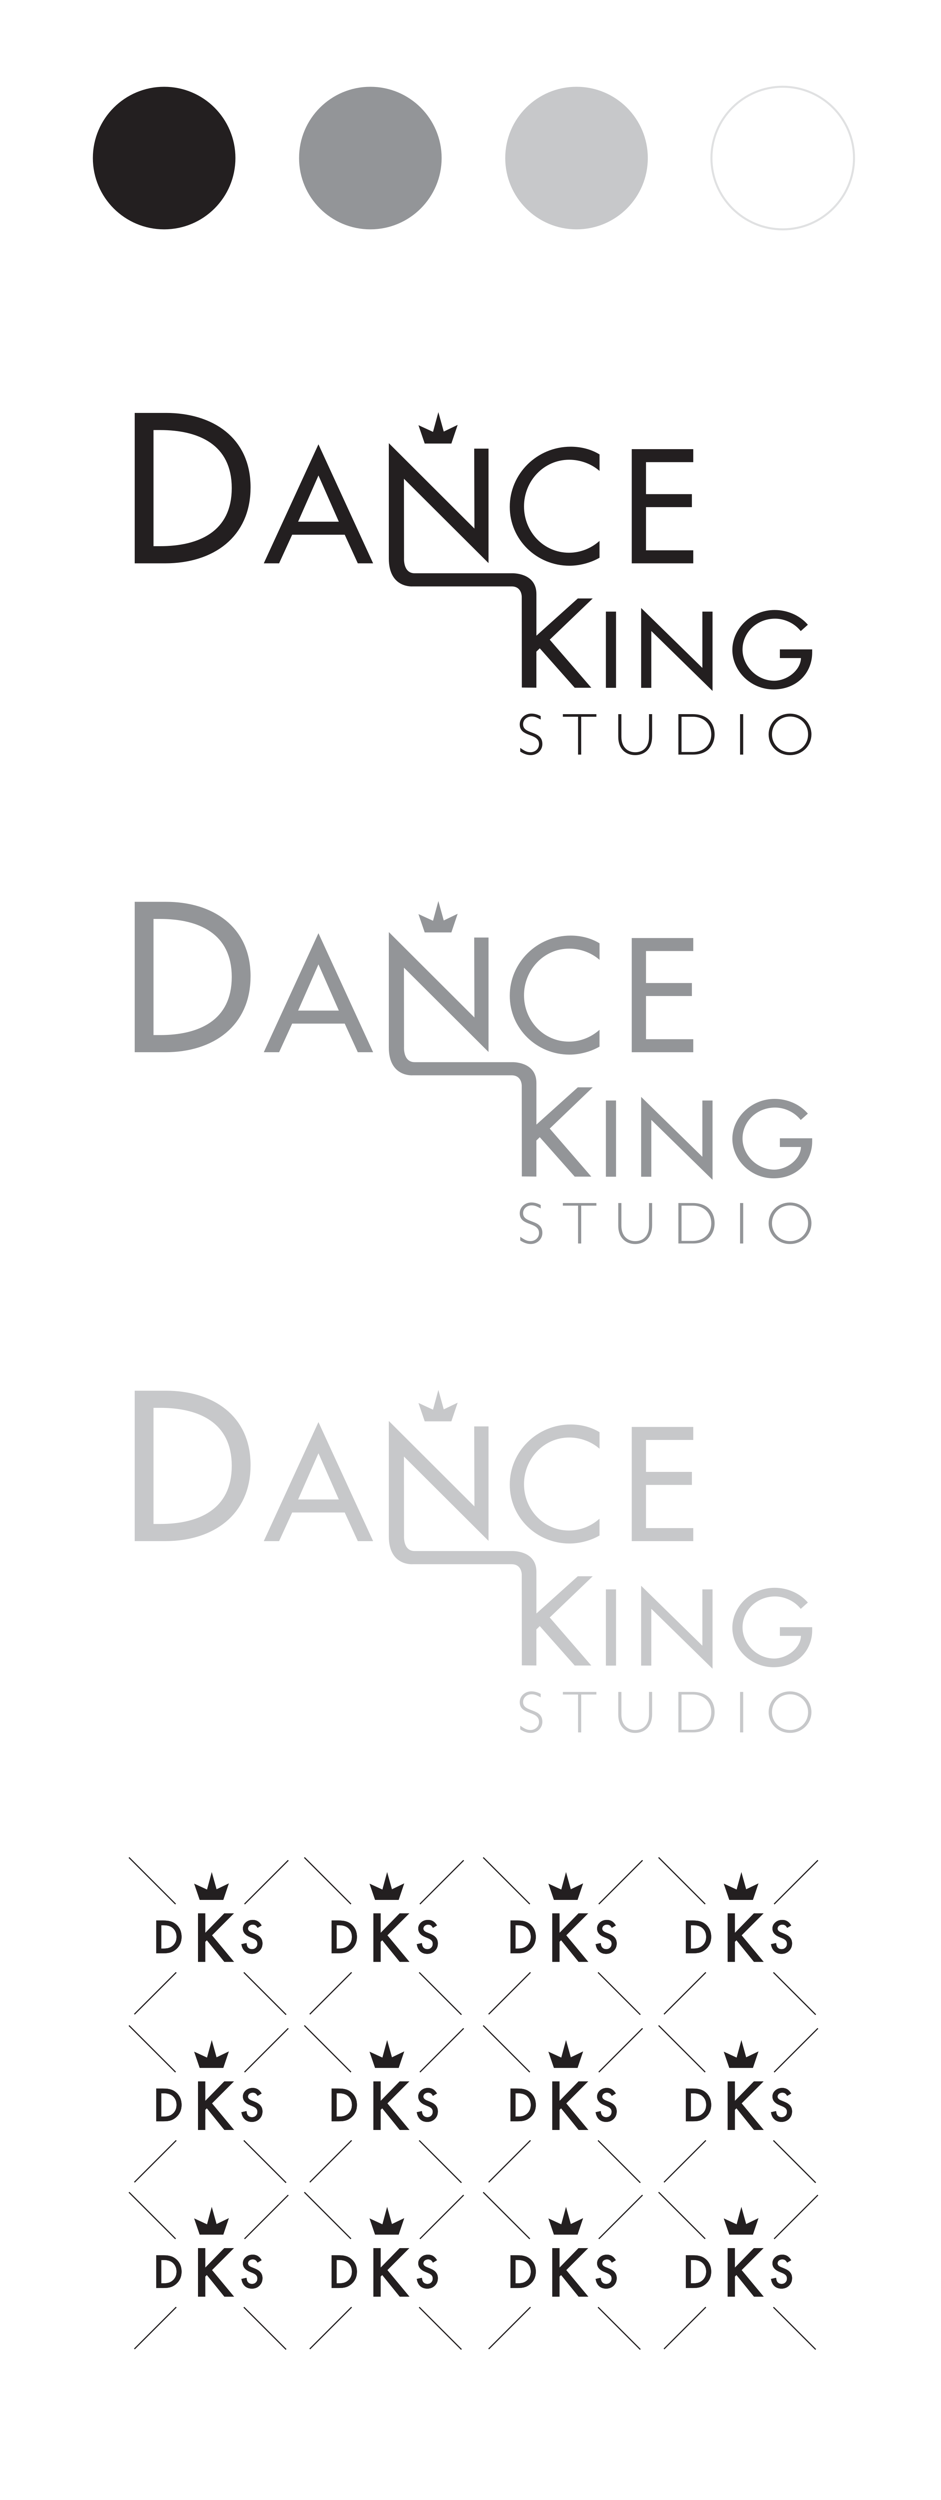 <?xml version="1.0" encoding="UTF-8"?><svg id="Layer_1" xmlns="http://www.w3.org/2000/svg" xmlns:xlink="http://www.w3.org/1999/xlink" viewBox="0 0 460 1221.88"><defs><style>.cls-1,.cls-2{fill:none;}.cls-3{clip-path:url(#clippath);}.cls-2{stroke:#231f20;stroke-miterlimit:2.29;stroke-width:.1px;}.cls-4{fill:#939598;}.cls-5{fill:#c7c8ca;}.cls-6{fill:#e0e1e2;}.cls-7{fill:#231f20;}.cls-8{clip-path:url(#clippath-1);}.cls-9{clip-path:url(#clippath-4);}.cls-10{clip-path:url(#clippath-3);}.cls-11{clip-path:url(#clippath-2);}.cls-12{clip-path:url(#clippath-7);}.cls-13{clip-path:url(#clippath-8);}.cls-14{clip-path:url(#clippath-6);}.cls-15{clip-path:url(#clippath-5);}.cls-16{clip-path:url(#clippath-9);}.cls-17{clip-path:url(#clippath-20);}.cls-18{clip-path:url(#clippath-21);}.cls-19{clip-path:url(#clippath-24);}.cls-20{clip-path:url(#clippath-23);}.cls-21{clip-path:url(#clippath-22);}.cls-22{clip-path:url(#clippath-25);}.cls-23{clip-path:url(#clippath-44);}.cls-24{clip-path:url(#clippath-45);}.cls-25{clip-path:url(#clippath-40);}.cls-26{clip-path:url(#clippath-42);}.cls-27{clip-path:url(#clippath-41);}.cls-28{clip-path:url(#clippath-47);}.cls-29{clip-path:url(#clippath-43);}.cls-30{clip-path:url(#clippath-46);}.cls-31{clip-path:url(#clippath-48);}.cls-32{clip-path:url(#clippath-49);}.cls-33{clip-path:url(#clippath-27);}.cls-34{clip-path:url(#clippath-28);}.cls-35{clip-path:url(#clippath-26);}.cls-36{clip-path:url(#clippath-29);}.cls-37{clip-path:url(#clippath-34);}.cls-38{clip-path:url(#clippath-35);}.cls-39{clip-path:url(#clippath-36);}.cls-40{clip-path:url(#clippath-37);}.cls-41{clip-path:url(#clippath-39);}.cls-42{clip-path:url(#clippath-33);}.cls-43{clip-path:url(#clippath-32);}.cls-44{clip-path:url(#clippath-30);}.cls-45{clip-path:url(#clippath-38);}.cls-46{clip-path:url(#clippath-31);}.cls-47{clip-path:url(#clippath-50);}.cls-48{clip-path:url(#clippath-14);}.cls-49{clip-path:url(#clippath-13);}.cls-50{clip-path:url(#clippath-12);}.cls-51{clip-path:url(#clippath-10);}.cls-52{clip-path:url(#clippath-15);}.cls-53{clip-path:url(#clippath-17);}.cls-54{clip-path:url(#clippath-16);}.cls-55{clip-path:url(#clippath-19);}.cls-56{clip-path:url(#clippath-11);}.cls-57{clip-path:url(#clippath-18);}</style><clipPath id="clippath"><rect class="cls-1" x="25.44" y="41.9" width="392.55" height="1107.08"/></clipPath><clipPath id="clippath-1"><rect class="cls-1" x="25.44" y="41.9" width="392.55" height="1107.08"/></clipPath><clipPath id="clippath-2"><rect class="cls-1" x="25.44" y="41.9" width="392.55" height="1107.08"/></clipPath><clipPath id="clippath-3"><rect class="cls-1" x="25.44" y="41.9" width="392.55" height="1107.08"/></clipPath><clipPath id="clippath-4"><rect class="cls-1" x="25.44" y="41.9" width="392.55" height="1107.08"/></clipPath><clipPath id="clippath-5"><rect class="cls-1" x="25.44" y="41.9" width="392.55" height="1107.08"/></clipPath><clipPath id="clippath-6"><rect class="cls-1" x="25.44" y="41.9" width="392.55" height="1107.08"/></clipPath><clipPath id="clippath-7"><rect class="cls-1" x="25.44" y="41.9" width="392.55" height="1107.08"/></clipPath><clipPath id="clippath-8"><rect class="cls-1" x="25.44" y="41.9" width="392.55" height="1107.08"/></clipPath><clipPath id="clippath-9"><rect class="cls-1" x="25.44" y="41.9" width="392.55" height="1107.08"/></clipPath><clipPath id="clippath-10"><rect class="cls-1" x="25.44" y="41.9" width="392.55" height="1107.08"/></clipPath><clipPath id="clippath-11"><rect class="cls-1" x="25.44" y="41.9" width="392.55" height="1107.08"/></clipPath><clipPath id="clippath-12"><rect class="cls-1" x="25.44" y="41.9" width="392.55" height="1107.08"/></clipPath><clipPath id="clippath-13"><rect class="cls-1" x="25.44" y="41.9" width="392.55" height="1107.08"/></clipPath><clipPath id="clippath-14"><rect class="cls-1" x="25.44" y="41.9" width="392.55" height="1107.08"/></clipPath><clipPath id="clippath-15"><rect class="cls-1" x="25.44" y="41.9" width="392.55" height="1107.08"/></clipPath><clipPath id="clippath-16"><rect class="cls-1" x="25.44" y="41.9" width="392.55" height="1107.08"/></clipPath><clipPath id="clippath-17"><rect class="cls-1" x="25.44" y="41.9" width="392.55" height="1107.08"/></clipPath><clipPath id="clippath-18"><rect class="cls-1" x="25.44" y="41.9" width="392.55" height="1107.08"/></clipPath><clipPath id="clippath-19"><rect class="cls-1" x="25.44" y="41.9" width="392.55" height="1107.08"/></clipPath><clipPath id="clippath-20"><rect class="cls-1" x="25.44" y="41.9" width="392.55" height="1107.08"/></clipPath><clipPath id="clippath-21"><rect class="cls-1" x="25.44" y="41.9" width="392.55" height="1107.08"/></clipPath><clipPath id="clippath-22"><rect class="cls-1" x="25.44" y="41.9" width="392.55" height="1107.08"/></clipPath><clipPath id="clippath-23"><rect class="cls-1" x="25.44" y="41.9" width="392.55" height="1107.08"/></clipPath><clipPath id="clippath-24"><rect class="cls-1" x="25.44" y="41.9" width="392.55" height="1107.08"/></clipPath><clipPath id="clippath-25"><rect class="cls-1" x="25.44" y="41.9" width="392.55" height="1107.08"/></clipPath><clipPath id="clippath-26"><rect class="cls-1" x="25.44" y="41.9" width="392.55" height="1107.08"/></clipPath><clipPath id="clippath-27"><rect class="cls-1" x="25.44" y="41.9" width="392.55" height="1107.08"/></clipPath><clipPath id="clippath-28"><rect class="cls-1" x="25.44" y="41.9" width="392.55" height="1107.08"/></clipPath><clipPath id="clippath-29"><rect class="cls-1" x="25.44" y="41.9" width="392.55" height="1107.08"/></clipPath><clipPath id="clippath-30"><rect class="cls-1" x="25.44" y="41.9" width="392.55" height="1107.08"/></clipPath><clipPath id="clippath-31"><rect class="cls-1" x="25.44" y="41.9" width="392.55" height="1107.08"/></clipPath><clipPath id="clippath-32"><rect class="cls-1" x="25.44" y="41.9" width="392.55" height="1107.08"/></clipPath><clipPath id="clippath-33"><rect class="cls-1" x="25.44" y="41.9" width="392.55" height="1107.08"/></clipPath><clipPath id="clippath-34"><rect class="cls-1" x="25.44" y="41.9" width="392.55" height="1107.08"/></clipPath><clipPath id="clippath-35"><rect class="cls-1" x="25.44" y="41.9" width="392.55" height="1107.08"/></clipPath><clipPath id="clippath-36"><rect class="cls-1" x="25.44" y="41.9" width="392.55" height="1107.08"/></clipPath><clipPath id="clippath-37"><rect class="cls-1" x="25.44" y="41.9" width="392.55" height="1107.08"/></clipPath><clipPath id="clippath-38"><rect class="cls-1" x="25.44" y="41.9" width="392.55" height="1107.08"/></clipPath><clipPath id="clippath-39"><rect class="cls-1" x="25.44" y="41.9" width="392.55" height="1107.08"/></clipPath><clipPath id="clippath-40"><rect class="cls-1" x="25.44" y="41.9" width="392.55" height="1107.08"/></clipPath><clipPath id="clippath-41"><rect class="cls-1" x="25.44" y="41.9" width="392.55" height="1107.08"/></clipPath><clipPath id="clippath-42"><rect class="cls-1" x="25.44" y="41.9" width="392.55" height="1107.08"/></clipPath><clipPath id="clippath-43"><rect class="cls-1" x="25.44" y="41.9" width="392.55" height="1107.08"/></clipPath><clipPath id="clippath-44"><rect class="cls-1" x="25.44" y="41.9" width="392.55" height="1107.08"/></clipPath><clipPath id="clippath-45"><rect class="cls-1" x="25.44" y="41.9" width="392.55" height="1107.08"/></clipPath><clipPath id="clippath-46"><rect class="cls-1" x="25.44" y="41.9" width="392.55" height="1107.08"/></clipPath><clipPath id="clippath-47"><rect class="cls-1" x="25.44" y="41.9" width="392.55" height="1107.08"/></clipPath><clipPath id="clippath-48"><rect class="cls-1" x="25.44" y="41.9" width="392.55" height="1107.08"/></clipPath><clipPath id="clippath-49"><rect class="cls-1" x="25.44" y="41.9" width="392.55" height="1107.08"/></clipPath><clipPath id="clippath-50"><rect class="cls-1" x="25.44" y="41.9" width="392.55" height="1107.08"/></clipPath></defs><g class="cls-3"><path class="cls-7" d="M80.24,112.11c19.25,0,34.85-15.6,34.85-34.85s-15.6-34.85-34.85-34.85-34.85,15.6-34.85,34.85,15.6,34.85,34.85,34.85"/><path class="cls-4" d="M181.04,112.11c19.25,0,34.85-15.6,34.85-34.85s-15.6-34.85-34.85-34.85-34.85,15.6-34.85,34.85,15.6,34.85,34.85,34.85"/><path class="cls-5" d="M281.83,112.11c19.25,0,34.85-15.6,34.85-34.85s-15.6-34.85-34.85-34.85-34.85,15.6-34.85,34.85,15.6,34.85,34.85,34.85"/><path class="cls-6" d="M382.63,112.6c-19.49,0-35.35-15.86-35.35-35.35s15.86-35.35,35.35-35.35,35.35,15.86,35.35,35.35-15.86,35.35-35.35,35.35Zm0-69.7c-18.94,0-34.35,15.41-34.35,34.35s15.41,34.35,34.35,34.35,34.35-15.41,34.35-34.35-15.41-34.35-34.35-34.35Z"/></g><rect class="cls-7" x="296.18" y="298.94" width="4.97" height="37.25"/><polygon class="cls-7" points="313.41 297.16 343.35 326.46 343.35 298.94 348.32 298.94 348.32 337.73 318.39 308.43 318.39 336.2 313.41 336.2 313.41 297.16"/><g class="cls-8"><path class="cls-7" d="M397.03,317.42v1.48c0,10.23-7.72,18.08-18.88,18.08s-20.15-8.99-20.15-19.32,9.2-19.51,20.68-19.51c6.19,0,12.32,2.62,16.24,7.21l-3.49,3.11c-2.86-3.66-7.67-6.08-12.53-6.08-8.94,0-15.92,6.77-15.92,15.12,0,7.8,6.88,15.22,15.5,15.22,6.19,0,12.85-4.99,13.06-11.07h-10.31v-4.25h15.81Z"/><path class="cls-7" d="M75.04,266.96h3.23c18.78,0,35.02-7.02,35.02-28.38s-16.24-28.38-35.02-28.38h-3.23v56.76Zm-9.19-65.14h15.26c22.6,0,41.38,11.9,41.38,36.37s-18.39,37.16-41.67,37.16h-14.97v-73.53Z"/></g><path class="cls-7" d="M155.68,232.41l-9.95,22.58h19.9l-9.95-22.58Zm-12.85,28.95l-6.39,13.99h-7.5l26.73-58.19,26.73,58.19h-7.5l-6.39-13.99h-25.69Z"/><g class="cls-11"><path class="cls-7" d="M293.07,230.19c-4.01-3.55-9.51-5.48-14.78-5.48-12.55,0-22.13,10.44-22.13,22.8s9.51,22.65,21.98,22.65c5.5,0,10.77-2.07,14.93-5.78v8.22c-4.31,2.52-9.8,3.92-14.7,3.92-15.97,0-29.18-12.66-29.18-28.8s13.29-29.39,29.78-29.39c4.9,0,9.88,1.18,14.11,3.78v8.07Z"/></g><polygon class="cls-7" points="308.82 219.53 338.9 219.53 338.9 225.89 315.8 225.89 315.8 241.52 338.23 241.52 338.23 247.88 315.8 247.88 315.8 268.98 338.9 268.98 338.9 275.35 308.82 275.35 308.82 219.53"/><g class="cls-10"><path class="cls-7" d="M264.33,351.72c-2.03-1.16-3.08-1.51-4.44-1.51-2.38,0-4.18,1.63-4.18,3.77,0,5.28,9.43,2.76,9.43,9.69,0,3.05-2.52,5.42-5.74,5.42-1.62,0-3.33-.58-5.08-1.74v-1.8c2.21,1.6,3.45,2.12,4.99,2.12,2.35,0,4.18-1.71,4.18-3.95,0-5.63-9.43-3.16-9.43-9.69,0-2.93,2.55-5.25,5.68-5.25,1.54,0,3.05,.41,4.58,1.25v1.68Z"/></g><polygon class="cls-7" points="291.54 350.33 284.12 350.33 284.12 368.84 282.58 368.84 282.58 350.33 275.15 350.33 275.15 349.06 291.54 349.06 291.54 350.33"/><g class="cls-9"><path class="cls-7" d="M318.79,349.06v10.79c0,6.79-4.26,9.25-8.3,9.25-4.46,0-8.26-2.96-8.26-8.9v-11.14h1.54v11.08c0,5.19,3.19,7.54,6.73,7.54s6.76-2.12,6.76-7.75v-10.88h1.54Z"/><path class="cls-7" d="M333.16,367.56h5.57c4.76,0,8.96-3.05,8.96-8.62,0-5.08-3.68-8.61-9.05-8.61h-5.48v17.23Zm5.39-18.51c8.41,0,10.79,5.54,10.79,9.89,0,4.58-2.7,9.89-10.53,9.89h-7.19v-19.78h6.93Z"/></g><rect class="cls-7" x="361.77" y="349.06" width="1.54" height="19.78"/><g class="cls-15"><path class="cls-7" d="M386.23,350.22c-4.96,0-8.85,3.8-8.85,8.73s3.89,8.73,8.85,8.73,8.79-3.8,8.79-8.73-3.83-8.73-8.79-8.73m-.06,18.88c-5.86,0-10.44-4.47-10.44-10.15s4.58-10.15,10.44-10.15,10.5,4.47,10.5,10.15-4.61,10.15-10.5,10.15"/></g><polygon class="cls-7" points="208.95 214.93 207.73 211.34 212.89 213.71 214.31 208.5 215.73 213.59 220.54 211.28 219.31 214.93 208.95 214.93"/><polygon class="cls-7" points="220.65 216.8 207.61 216.8 204.55 207.82 211.67 211.09 214.29 201.44 216.93 210.94 223.73 207.67 220.65 216.8"/><g class="cls-14"><path class="cls-7" d="M231.82,219.28h6.99v55.95l-41.34-41.22,.04,38.81s-.51,7.38,5.18,7.38h47.63s11.9-.47,11.9,10.17v20.34l20.23-18.2h7.3l-21.02,20.15,20.33,23.49h-8.13l-17.07-19.27-1.65,1.61v17.64l-7.12-.07-.04-44.2s.19-5.23-4.96-5.23h-48.31s-11.71,1.03-11.71-13.62v-56.41l41.85,41.76-.11-39.09Z"/></g><rect class="cls-4" x="296.18" y="537.9" width="4.97" height="37.25"/><polygon class="cls-4" points="313.41 536.12 343.35 565.42 343.35 537.9 348.32 537.9 348.32 576.69 318.39 547.39 318.39 575.16 313.41 575.16 313.41 536.12"/><g class="cls-12"><path class="cls-4" d="M397.03,556.38v1.48c0,10.23-7.72,18.08-18.88,18.08s-20.15-8.99-20.15-19.32,9.2-19.51,20.68-19.51c6.19,0,12.32,2.62,16.24,7.21l-3.49,3.11c-2.86-3.66-7.67-6.08-12.53-6.08-8.94,0-15.92,6.77-15.92,15.12,0,7.8,6.88,15.22,15.5,15.22,6.19,0,12.85-4.99,13.06-11.07h-10.31v-4.25h15.81Z"/><path class="cls-4" d="M75.04,505.92h3.23c18.78,0,35.02-7.02,35.02-28.38s-16.24-28.38-35.02-28.38h-3.23v56.76Zm-9.19-65.14h15.26c22.6,0,41.38,11.9,41.38,36.37s-18.39,37.16-41.67,37.16h-14.97v-73.53Z"/></g><path class="cls-4" d="M155.68,471.37l-9.95,22.58h19.9l-9.95-22.58Zm-12.85,28.95l-6.39,13.99h-7.5l26.73-58.19,26.73,58.19h-7.5l-6.39-13.99h-25.69Z"/><g class="cls-13"><path class="cls-4" d="M293.07,469.15c-4.01-3.55-9.51-5.48-14.78-5.48-12.55,0-22.13,10.44-22.13,22.8s9.51,22.65,21.98,22.65c5.5,0,10.77-2.07,14.93-5.78v8.22c-4.31,2.52-9.8,3.92-14.7,3.92-15.97,0-29.18-12.66-29.18-28.8s13.29-29.39,29.78-29.39c4.9,0,9.88,1.18,14.11,3.78v8.07Z"/></g><polygon class="cls-4" points="308.82 458.49 338.9 458.49 338.9 464.85 315.8 464.85 315.8 480.48 338.23 480.48 338.23 486.84 315.8 486.84 315.8 507.94 338.9 507.94 338.9 514.31 308.82 514.31 308.82 458.49"/><g class="cls-16"><path class="cls-4" d="M264.33,590.68c-2.03-1.16-3.08-1.51-4.44-1.51-2.38,0-4.18,1.63-4.18,3.77,0,5.28,9.43,2.76,9.43,9.69,0,3.05-2.52,5.42-5.74,5.42-1.62,0-3.33-.58-5.08-1.74v-1.8c2.21,1.6,3.45,2.12,4.99,2.12,2.35,0,4.18-1.71,4.18-3.95,0-5.63-9.43-3.16-9.43-9.69,0-2.93,2.55-5.25,5.68-5.25,1.54,0,3.05,.41,4.58,1.25v1.68Z"/></g><polygon class="cls-4" points="291.54 589.29 284.12 589.29 284.12 607.8 282.58 607.8 282.58 589.29 275.15 589.29 275.15 588.02 291.54 588.02 291.54 589.29"/><g class="cls-51"><path class="cls-4" d="M318.79,588.02v10.79c0,6.79-4.26,9.25-8.3,9.25-4.46,0-8.26-2.96-8.26-8.9v-11.14h1.54v11.08c0,5.19,3.19,7.54,6.73,7.54s6.76-2.12,6.76-7.75v-10.88h1.54Z"/><path class="cls-4" d="M333.16,606.52h5.57c4.76,0,8.96-3.05,8.96-8.62,0-5.08-3.68-8.61-9.05-8.61h-5.48v17.23Zm5.39-18.51c8.41,0,10.79,5.54,10.79,9.89,0,4.58-2.7,9.89-10.53,9.89h-7.19v-19.78h6.93Z"/></g><rect class="cls-4" x="361.77" y="588.02" width="1.54" height="19.78"/><g class="cls-56"><path class="cls-4" d="M386.23,589.18c-4.96,0-8.85,3.8-8.85,8.73s3.89,8.73,8.85,8.73,8.79-3.8,8.79-8.73-3.83-8.73-8.79-8.73m-.06,18.88c-5.86,0-10.44-4.47-10.44-10.15s4.58-10.15,10.44-10.15,10.5,4.47,10.5,10.15-4.61,10.15-10.5,10.15"/></g><polygon class="cls-4" points="208.95 453.89 207.73 450.3 212.89 452.67 214.31 447.46 215.73 452.55 220.54 450.24 219.31 453.89 208.95 453.89"/><polygon class="cls-4" points="220.65 455.76 207.61 455.76 204.55 446.78 211.67 450.05 214.29 440.4 216.93 449.9 223.73 446.63 220.65 455.76"/><g class="cls-50"><path class="cls-4" d="M231.82,458.24h6.99v55.95l-41.34-41.22,.04,38.81s-.51,7.38,5.18,7.38h47.63s11.9-.47,11.9,10.17v20.34l20.23-18.2h7.3l-21.02,20.15,20.33,23.49h-8.13l-17.07-19.27-1.65,1.61v17.64l-7.12-.07-.04-44.2s.19-5.23-4.96-5.23h-48.31s-11.71,1.03-11.71-13.62v-56.4l41.85,41.76-.11-39.08Z"/></g><rect class="cls-5" x="296.18" y="776.86" width="4.97" height="37.25"/><polygon class="cls-5" points="313.41 775.08 343.35 804.38 343.35 776.86 348.32 776.86 348.32 815.65 318.39 786.35 318.39 814.12 313.41 814.12 313.41 775.08"/><g class="cls-49"><path class="cls-5" d="M397.03,795.34v1.48c0,10.23-7.72,18.08-18.88,18.08s-20.15-8.99-20.15-19.32,9.2-19.51,20.68-19.51c6.19,0,12.32,2.62,16.24,7.21l-3.49,3.11c-2.86-3.66-7.67-6.08-12.53-6.08-8.94,0-15.92,6.77-15.92,15.12,0,7.81,6.88,15.22,15.5,15.22,6.19,0,12.85-4.99,13.06-11.07h-10.31v-4.25h15.81Z"/><path class="cls-5" d="M75.04,744.88h3.23c18.78,0,35.02-7.02,35.02-28.38s-16.24-28.38-35.02-28.38h-3.23v56.75Zm-9.19-65.14h15.26c22.6,0,41.38,11.9,41.38,36.37s-18.39,37.15-41.67,37.15h-14.97v-73.53Z"/></g><path class="cls-5" d="M155.68,710.33l-9.95,22.58h19.9l-9.95-22.58Zm-12.85,28.95l-6.39,13.99h-7.5l26.73-58.19,26.73,58.19h-7.5l-6.39-13.99h-25.69Z"/><g class="cls-48"><path class="cls-5" d="M293.07,708.11c-4.01-3.55-9.51-5.48-14.78-5.48-12.55,0-22.13,10.44-22.13,22.8s9.51,22.65,21.98,22.65c5.5,0,10.77-2.07,14.93-5.78v8.22c-4.31,2.52-9.8,3.92-14.7,3.92-15.97,0-29.18-12.66-29.18-28.8s13.29-29.39,29.78-29.39c4.9,0,9.88,1.18,14.11,3.78v8.07Z"/></g><polygon class="cls-5" points="308.82 697.45 338.9 697.45 338.9 703.81 315.8 703.81 315.8 719.43 338.23 719.43 338.23 725.8 315.8 725.8 315.8 746.9 338.9 746.9 338.9 753.27 308.82 753.27 308.82 697.45"/><g class="cls-52"><path class="cls-5" d="M264.33,829.64c-2.03-1.16-3.08-1.51-4.44-1.51-2.38,0-4.18,1.63-4.18,3.77,0,5.28,9.43,2.76,9.43,9.69,0,3.05-2.52,5.42-5.74,5.42-1.62,0-3.33-.58-5.08-1.74v-1.8c2.21,1.6,3.45,2.12,4.99,2.12,2.35,0,4.18-1.71,4.18-3.95,0-5.63-9.43-3.16-9.43-9.69,0-2.93,2.55-5.25,5.68-5.25,1.54,0,3.05,.4,4.58,1.25v1.68Z"/></g><polygon class="cls-5" points="291.54 828.25 284.12 828.25 284.12 846.76 282.58 846.76 282.58 828.25 275.15 828.25 275.15 826.98 291.54 826.98 291.54 828.25"/><g class="cls-54"><path class="cls-5" d="M318.79,826.98v10.79c0,6.79-4.26,9.25-8.3,9.25-4.46,0-8.26-2.96-8.26-8.9v-11.14h1.54v11.08c0,5.19,3.19,7.54,6.73,7.54s6.76-2.12,6.76-7.75v-10.88h1.54Z"/><path class="cls-5" d="M333.16,845.48h5.57c4.76,0,8.96-3.05,8.96-8.62,0-5.08-3.68-8.61-9.05-8.61h-5.48v17.23Zm5.39-18.51c8.41,0,10.79,5.54,10.79,9.89,0,4.58-2.7,9.89-10.53,9.89h-7.19v-19.78h6.93Z"/></g><rect class="cls-5" x="361.77" y="826.98" width="1.54" height="19.78"/><g class="cls-53"><path class="cls-5" d="M386.23,828.13c-4.96,0-8.85,3.8-8.85,8.73s3.89,8.73,8.85,8.73,8.79-3.8,8.79-8.73-3.83-8.73-8.79-8.73m-.06,18.88c-5.86,0-10.44-4.47-10.44-10.15s4.58-10.15,10.44-10.15,10.5,4.47,10.5,10.15-4.61,10.15-10.5,10.15"/></g><polygon class="cls-5" points="208.95 692.85 207.73 689.26 212.89 691.63 214.31 686.42 215.73 691.51 220.54 689.2 219.31 692.85 208.95 692.85"/><polygon class="cls-5" points="220.65 694.72 207.61 694.72 204.55 685.74 211.67 689.01 214.29 679.36 216.93 688.86 223.73 685.59 220.65 694.72"/><g class="cls-57"><path class="cls-5" d="M231.82,697.2h6.99v55.95l-41.34-41.22,.04,38.81s-.51,7.38,5.18,7.38h47.63s11.9-.47,11.9,10.17v20.35l20.23-18.2h7.3l-21.02,20.15,20.33,23.49h-8.13l-17.07-19.27-1.65,1.61v17.64l-7.12-.07-.04-44.2s.19-5.23-4.96-5.23h-48.31s-11.71,1.03-11.71-13.62v-56.4l41.85,41.76-.11-39.08Z"/></g><path class="cls-7" d="M100.38,944.67l9.24-9.48h4.78l-10.74,10.75,10.8,13h-4.8l-8.55-10.57-.74,.74v9.83h-3.58v-23.75h3.58v9.48Z"/><g class="cls-55"><path class="cls-2" d="M76.39,954.7v-15.98h3.35c1.61,0,2.88,.16,3.81,.48,1,.31,1.91,.84,2.72,1.58,1.65,1.5,2.47,3.48,2.47,5.93s-.86,4.44-2.58,5.96c-.86,.76-1.77,1.29-2.71,1.58-.88,.3-2.13,.45-3.76,.45h-3.31Zm2.41-2.27h1.09c1.08,0,1.98-.11,2.7-.34,.72-.24,1.37-.62,1.95-1.15,1.19-1.08,1.78-2.49,1.78-4.23s-.59-3.17-1.76-4.26c-1.05-.97-2.61-1.46-4.67-1.46h-1.09v11.44Z"/></g><path class="cls-7" d="M76.39,954.7v-15.98h3.35c1.61,0,2.88,.16,3.81,.48,1,.31,1.91,.84,2.72,1.58,1.65,1.5,2.47,3.48,2.47,5.93s-.86,4.44-2.58,5.96c-.86,.76-1.77,1.29-2.71,1.58-.88,.3-2.13,.45-3.76,.45h-3.31Zm2.41-2.27h1.09c1.08,0,1.98-.11,2.7-.34,.72-.24,1.37-.62,1.95-1.15,1.19-1.08,1.78-2.49,1.78-4.23s-.59-3.17-1.76-4.26c-1.05-.97-2.61-1.46-4.67-1.46h-1.09v11.44Z"/><g class="cls-17"><path class="cls-2" d="M127.87,941.1l-1.96,1.16c-.37-.63-.71-1.05-1.04-1.24-.34-.22-.79-.33-1.33-.33-.67,0-1.22,.19-1.67,.57-.44,.37-.66,.84-.66,1.41,0,.78,.58,1.41,1.74,1.88l1.59,.65c1.3,.52,2.25,1.16,2.85,1.92,.6,.75,.9,1.68,.9,2.78,0,1.47-.49,2.68-1.47,3.64-.99,.97-2.21,1.45-3.67,1.45-1.39,0-2.53-.41-3.44-1.23-.89-.82-1.45-1.98-1.67-3.47l2.44-.54c.11,.94,.3,1.59,.58,1.95,.5,.69,1.22,1.04,2.17,1.04,.75,0,1.38-.25,1.87-.76,.5-.5,.75-1.14,.75-1.91,0-.31-.04-.59-.13-.85-.09-.26-.22-.5-.4-.71-.18-.22-.42-.42-.71-.61-.29-.19-.63-.37-1.03-.54l-1.54-.64c-2.19-.92-3.28-2.28-3.28-4.06,0-1.2,.46-2.2,1.38-3.01,.92-.81,2.06-1.22,3.43-1.22,1.84,0,3.28,.9,4.31,2.69Z"/></g><path class="cls-7" d="M127.87,941.1l-1.96,1.16c-.37-.63-.71-1.05-1.04-1.24-.34-.22-.79-.33-1.33-.33-.67,0-1.22,.19-1.67,.57-.44,.37-.66,.84-.66,1.41,0,.78,.58,1.41,1.74,1.88l1.59,.65c1.3,.52,2.25,1.16,2.85,1.92,.6,.75,.9,1.68,.9,2.78,0,1.47-.49,2.68-1.47,3.64-.99,.97-2.21,1.45-3.67,1.45-1.39,0-2.53-.41-3.44-1.23-.89-.82-1.45-1.98-1.67-3.47l2.44-.54c.11,.94,.3,1.59,.58,1.95,.5,.69,1.22,1.04,2.17,1.04,.75,0,1.38-.25,1.87-.76,.5-.5,.75-1.14,.75-1.91,0-.31-.04-.59-.13-.85-.09-.26-.22-.5-.4-.71-.18-.22-.42-.42-.71-.61-.29-.19-.63-.37-1.03-.54l-1.54-.64c-2.19-.92-3.28-2.28-3.28-4.06,0-1.2,.46-2.2,1.38-3.01,.92-.81,2.06-1.22,3.43-1.22,1.84,0,3.28,.9,4.31,2.69Z"/><path class="cls-7" d="M100.38,1026.81l9.24-9.48h4.78l-10.74,10.75,10.8,13h-4.8l-8.55-10.57-.74,.74v9.83h-3.58v-23.75h3.58v9.48Z"/><g class="cls-18"><path class="cls-2" d="M76.39,1036.83v-15.98h3.35c1.61,0,2.88,.16,3.81,.48,1,.31,1.91,.84,2.72,1.58,1.65,1.5,2.47,3.48,2.47,5.93s-.86,4.44-2.58,5.96c-.86,.76-1.77,1.29-2.71,1.58-.88,.3-2.13,.45-3.76,.45h-3.31Zm2.41-2.27h1.09c1.08,0,1.98-.11,2.7-.34,.72-.24,1.37-.62,1.95-1.15,1.19-1.08,1.78-2.49,1.78-4.23s-.59-3.17-1.76-4.26c-1.05-.97-2.61-1.46-4.67-1.46h-1.09v11.44Z"/></g><path class="cls-7" d="M76.39,1036.83v-15.98h3.35c1.61,0,2.88,.16,3.81,.48,1,.31,1.91,.84,2.72,1.58,1.65,1.5,2.47,3.48,2.47,5.93s-.86,4.44-2.58,5.96c-.86,.76-1.77,1.29-2.71,1.58-.88,.3-2.13,.45-3.76,.45h-3.31Zm2.41-2.27h1.09c1.08,0,1.98-.11,2.7-.34,.72-.24,1.37-.62,1.95-1.15,1.19-1.08,1.78-2.49,1.78-4.23s-.59-3.17-1.76-4.26c-1.05-.97-2.61-1.46-4.67-1.46h-1.09v11.44Z"/><g class="cls-21"><path class="cls-2" d="M127.87,1023.23l-1.96,1.16c-.37-.63-.71-1.05-1.04-1.24-.34-.22-.79-.33-1.33-.33-.67,0-1.22,.19-1.67,.57-.44,.37-.66,.84-.66,1.41,0,.78,.58,1.41,1.74,1.88l1.59,.65c1.3,.52,2.25,1.16,2.85,1.92,.6,.75,.9,1.68,.9,2.78,0,1.47-.49,2.68-1.47,3.64-.99,.97-2.21,1.45-3.67,1.45-1.39,0-2.53-.41-3.44-1.23-.89-.82-1.45-1.98-1.67-3.47l2.44-.54c.11,.94,.3,1.59,.58,1.95,.5,.69,1.22,1.04,2.17,1.04,.75,0,1.38-.25,1.87-.76,.5-.5,.75-1.14,.75-1.91,0-.31-.04-.59-.13-.85-.09-.26-.22-.5-.4-.71-.18-.22-.42-.42-.71-.61-.29-.19-.63-.37-1.03-.54l-1.54-.64c-2.19-.92-3.28-2.28-3.28-4.06,0-1.2,.46-2.2,1.38-3.01,.92-.81,2.06-1.22,3.43-1.22,1.84,0,3.28,.9,4.31,2.69Z"/></g><path class="cls-7" d="M127.87,1023.23l-1.96,1.16c-.37-.63-.71-1.05-1.04-1.24-.34-.22-.79-.33-1.33-.33-.67,0-1.22,.19-1.67,.57-.44,.37-.66,.84-.66,1.41,0,.78,.58,1.41,1.74,1.88l1.59,.65c1.3,.52,2.25,1.16,2.85,1.92,.6,.75,.9,1.68,.9,2.78,0,1.47-.49,2.68-1.47,3.64-.99,.97-2.21,1.45-3.67,1.45-1.39,0-2.53-.41-3.44-1.23-.89-.82-1.45-1.98-1.67-3.47l2.44-.54c.11,.94,.3,1.59,.58,1.95,.5,.69,1.22,1.04,2.17,1.04,.75,0,1.38-.25,1.87-.76,.5-.5,.75-1.14,.75-1.91,0-.31-.04-.59-.13-.85-.09-.26-.22-.5-.4-.71-.18-.22-.42-.42-.71-.61-.29-.19-.63-.37-1.03-.54l-1.54-.64c-2.19-.92-3.28-2.28-3.28-4.06,0-1.2,.46-2.2,1.38-3.01,.92-.81,2.06-1.22,3.43-1.22,1.84,0,3.28,.9,4.31,2.69Z"/><path class="cls-7" d="M100.38,1108.3l9.24-9.48h4.78l-10.74,10.75,10.8,13h-4.8l-8.55-10.57-.74,.74v9.83h-3.58v-23.75h3.58v9.48Z"/><g class="cls-20"><path class="cls-2" d="M76.39,1118.32v-15.98h3.35c1.61,0,2.88,.16,3.81,.48,1,.31,1.91,.84,2.72,1.58,1.65,1.5,2.47,3.48,2.47,5.93s-.86,4.44-2.58,5.96c-.86,.76-1.77,1.29-2.71,1.58-.88,.3-2.13,.45-3.76,.45h-3.31Zm2.41-2.27h1.09c1.08,0,1.98-.11,2.7-.34,.72-.24,1.37-.62,1.95-1.15,1.19-1.08,1.78-2.49,1.78-4.23s-.59-3.17-1.76-4.26c-1.05-.97-2.61-1.46-4.67-1.46h-1.09v11.44Z"/></g><path class="cls-7" d="M76.39,1118.32v-15.98h3.35c1.61,0,2.88,.16,3.81,.48,1,.31,1.91,.84,2.72,1.58,1.65,1.5,2.47,3.48,2.47,5.93s-.86,4.44-2.58,5.96c-.86,.76-1.77,1.29-2.71,1.58-.88,.3-2.13,.45-3.76,.45h-3.31Zm2.41-2.27h1.09c1.08,0,1.98-.11,2.7-.34,.72-.24,1.37-.62,1.95-1.15,1.19-1.08,1.78-2.49,1.78-4.23s-.59-3.17-1.76-4.26c-1.05-.97-2.61-1.46-4.67-1.46h-1.09v11.44Z"/><g class="cls-19"><path class="cls-2" d="M127.87,1104.72l-1.96,1.16c-.37-.63-.71-1.05-1.04-1.24-.34-.22-.79-.33-1.33-.33-.67,0-1.22,.19-1.67,.57-.44,.37-.66,.84-.66,1.41,0,.78,.58,1.41,1.74,1.88l1.59,.65c1.3,.52,2.25,1.16,2.85,1.92,.6,.75,.9,1.68,.9,2.78,0,1.47-.49,2.68-1.47,3.64-.99,.97-2.21,1.45-3.67,1.45-1.39,0-2.53-.41-3.44-1.23-.89-.82-1.45-1.98-1.67-3.47l2.44-.54c.11,.94,.3,1.59,.58,1.95,.5,.69,1.22,1.04,2.17,1.04,.75,0,1.38-.25,1.87-.76,.5-.5,.75-1.14,.75-1.91,0-.31-.04-.59-.13-.85-.09-.26-.22-.5-.4-.71-.18-.22-.42-.42-.71-.61-.29-.19-.63-.37-1.03-.54l-1.54-.64c-2.19-.92-3.28-2.28-3.28-4.06,0-1.2,.46-2.2,1.38-3.01,.92-.81,2.06-1.22,3.43-1.22,1.84,0,3.28,.9,4.31,2.69Z"/></g><path class="cls-7" d="M127.87,1104.72l-1.96,1.16c-.37-.63-.71-1.05-1.04-1.24-.34-.22-.79-.33-1.33-.33-.67,0-1.22,.19-1.67,.57-.44,.37-.66,.84-.66,1.41,0,.78,.58,1.41,1.74,1.88l1.59,.65c1.3,.52,2.25,1.16,2.85,1.92,.6,.75,.9,1.68,.9,2.78,0,1.47-.49,2.68-1.47,3.64-.99,.97-2.21,1.45-3.67,1.45-1.39,0-2.53-.41-3.44-1.23-.89-.82-1.45-1.98-1.67-3.47l2.44-.54c.11,.94,.3,1.59,.58,1.95,.5,.69,1.22,1.04,2.17,1.04,.75,0,1.38-.25,1.87-.76,.5-.5,.75-1.14,.75-1.91,0-.31-.04-.59-.13-.85-.09-.26-.22-.5-.4-.71-.18-.22-.42-.42-.71-.61-.29-.19-.63-.37-1.03-.54l-1.54-.64c-2.19-.92-3.28-2.28-3.28-4.06,0-1.2,.46-2.2,1.38-3.01,.92-.81,2.06-1.22,3.43-1.22,1.84,0,3.28,.9,4.31,2.69Z"/><path class="cls-7" d="M273.55,944.67l9.24-9.48h4.78l-10.74,10.75,10.8,13h-4.8l-8.55-10.57-.74,.74v9.83h-3.58v-23.75h3.58v9.48Z"/><g class="cls-22"><path class="cls-2" d="M249.56,954.7v-15.98h3.35c1.61,0,2.88,.16,3.81,.48,1,.31,1.91,.84,2.72,1.58,1.65,1.5,2.47,3.48,2.47,5.93s-.86,4.44-2.58,5.96c-.86,.76-1.77,1.29-2.71,1.58-.88,.3-2.13,.45-3.76,.45h-3.31Zm2.41-2.27h1.09c1.08,0,1.98-.11,2.7-.34,.72-.24,1.37-.62,1.95-1.15,1.19-1.08,1.78-2.49,1.78-4.23s-.59-3.17-1.76-4.26c-1.06-.97-2.61-1.46-4.67-1.46h-1.09v11.44Z"/></g><path class="cls-7" d="M249.56,954.7v-15.98h3.35c1.61,0,2.88,.16,3.81,.48,1,.31,1.91,.84,2.72,1.58,1.65,1.5,2.47,3.48,2.47,5.93s-.86,4.44-2.58,5.96c-.86,.76-1.77,1.29-2.71,1.58-.88,.3-2.13,.45-3.76,.45h-3.31Zm2.41-2.27h1.09c1.08,0,1.98-.11,2.7-.34,.72-.24,1.37-.62,1.95-1.15,1.19-1.08,1.78-2.49,1.78-4.23s-.59-3.17-1.76-4.26c-1.06-.97-2.61-1.46-4.67-1.46h-1.09v11.44Z"/><g class="cls-35"><path class="cls-2" d="M301.04,941.1l-1.96,1.16c-.37-.63-.71-1.05-1.05-1.24-.34-.22-.79-.33-1.33-.33-.67,0-1.22,.19-1.67,.57-.44,.37-.66,.84-.66,1.41,0,.78,.58,1.41,1.74,1.88l1.59,.65c1.3,.52,2.25,1.16,2.85,1.92,.6,.75,.9,1.68,.9,2.78,0,1.47-.49,2.68-1.47,3.64-.99,.97-2.21,1.45-3.67,1.45-1.39,0-2.53-.41-3.44-1.23-.89-.82-1.45-1.98-1.67-3.47l2.44-.54c.11,.94,.3,1.59,.58,1.95,.5,.69,1.22,1.04,2.17,1.04,.75,0,1.38-.25,1.87-.76,.5-.5,.75-1.14,.75-1.91,0-.31-.04-.59-.13-.85-.09-.26-.22-.5-.4-.71-.18-.22-.42-.42-.71-.61-.29-.19-.63-.37-1.04-.54l-1.54-.64c-2.19-.92-3.28-2.28-3.28-4.06,0-1.2,.46-2.2,1.38-3.01,.92-.81,2.06-1.22,3.42-1.22,1.84,0,3.28,.9,4.31,2.69Z"/></g><path class="cls-7" d="M301.04,941.1l-1.96,1.16c-.37-.63-.71-1.05-1.05-1.24-.34-.22-.79-.33-1.33-.33-.67,0-1.22,.19-1.67,.57-.44,.37-.66,.84-.66,1.41,0,.78,.58,1.41,1.74,1.88l1.59,.65c1.3,.52,2.25,1.16,2.85,1.92,.6,.75,.9,1.68,.9,2.78,0,1.47-.49,2.68-1.47,3.64-.99,.97-2.21,1.45-3.67,1.45-1.39,0-2.53-.41-3.44-1.23-.89-.82-1.45-1.98-1.67-3.47l2.44-.54c.11,.94,.3,1.59,.58,1.95,.5,.69,1.22,1.04,2.17,1.04,.75,0,1.38-.25,1.87-.76,.5-.5,.75-1.14,.75-1.91,0-.31-.04-.59-.13-.85-.09-.26-.22-.5-.4-.71-.18-.22-.42-.42-.71-.61-.29-.19-.63-.37-1.04-.54l-1.54-.64c-2.19-.92-3.28-2.28-3.28-4.06,0-1.2,.46-2.2,1.38-3.01,.92-.81,2.06-1.22,3.42-1.22,1.84,0,3.28,.9,4.31,2.69Z"/><path class="cls-7" d="M273.55,1026.81l9.24-9.48h4.78l-10.74,10.75,10.8,13h-4.8l-8.55-10.57-.74,.74v9.83h-3.58v-23.75h3.58v9.48Z"/><g class="cls-33"><path class="cls-2" d="M249.56,1036.83v-15.98h3.35c1.61,0,2.88,.16,3.81,.48,1,.31,1.91,.84,2.72,1.58,1.65,1.5,2.47,3.48,2.47,5.93s-.86,4.44-2.58,5.96c-.86,.76-1.77,1.29-2.71,1.58-.88,.3-2.13,.45-3.76,.45h-3.31Zm2.41-2.27h1.09c1.08,0,1.98-.11,2.7-.34,.72-.24,1.37-.62,1.95-1.15,1.19-1.08,1.78-2.49,1.78-4.23s-.59-3.17-1.76-4.26c-1.06-.97-2.61-1.46-4.67-1.46h-1.09v11.44Z"/></g><path class="cls-7" d="M249.56,1036.83v-15.98h3.35c1.61,0,2.88,.16,3.81,.48,1,.31,1.91,.84,2.72,1.58,1.65,1.5,2.47,3.48,2.47,5.93s-.86,4.44-2.58,5.96c-.86,.76-1.77,1.29-2.71,1.58-.88,.3-2.13,.45-3.76,.45h-3.31Zm2.41-2.27h1.09c1.08,0,1.98-.11,2.7-.34,.72-.24,1.37-.62,1.95-1.15,1.19-1.08,1.78-2.49,1.78-4.23s-.59-3.17-1.76-4.26c-1.06-.97-2.61-1.46-4.67-1.46h-1.09v11.44Z"/><g class="cls-34"><path class="cls-2" d="M301.04,1023.23l-1.96,1.16c-.37-.63-.71-1.05-1.05-1.24-.34-.22-.79-.33-1.33-.33-.67,0-1.22,.19-1.67,.57-.44,.37-.66,.84-.66,1.41,0,.78,.58,1.41,1.74,1.88l1.59,.65c1.3,.52,2.25,1.16,2.85,1.92,.6,.75,.9,1.68,.9,2.78,0,1.47-.49,2.68-1.47,3.64-.99,.97-2.21,1.45-3.67,1.45-1.39,0-2.53-.41-3.44-1.23-.89-.82-1.45-1.98-1.67-3.47l2.44-.54c.11,.94,.3,1.59,.58,1.95,.5,.69,1.22,1.04,2.17,1.04,.75,0,1.38-.25,1.87-.76,.5-.5,.75-1.14,.75-1.91,0-.31-.04-.59-.13-.85-.09-.26-.22-.5-.4-.71-.18-.22-.42-.42-.71-.61-.29-.19-.63-.37-1.04-.54l-1.54-.64c-2.19-.92-3.28-2.28-3.28-4.06,0-1.2,.46-2.2,1.38-3.01,.92-.81,2.06-1.22,3.42-1.22,1.84,0,3.28,.9,4.31,2.69Z"/></g><path class="cls-7" d="M301.04,1023.23l-1.96,1.16c-.37-.63-.71-1.05-1.05-1.24-.34-.22-.79-.33-1.33-.33-.67,0-1.22,.19-1.67,.57-.44,.37-.66,.84-.66,1.41,0,.78,.58,1.41,1.74,1.88l1.59,.65c1.3,.52,2.25,1.16,2.85,1.92,.6,.75,.9,1.68,.9,2.78,0,1.47-.49,2.68-1.47,3.64-.99,.97-2.21,1.45-3.67,1.45-1.39,0-2.53-.41-3.44-1.23-.89-.82-1.45-1.98-1.67-3.47l2.44-.54c.11,.94,.3,1.59,.58,1.95,.5,.69,1.22,1.04,2.17,1.04,.75,0,1.38-.25,1.87-.76,.5-.5,.75-1.14,.75-1.91,0-.31-.04-.59-.13-.85-.09-.26-.22-.5-.4-.71-.18-.22-.42-.42-.71-.61-.29-.19-.63-.37-1.04-.54l-1.54-.64c-2.19-.92-3.28-2.28-3.28-4.06,0-1.2,.46-2.2,1.38-3.01,.92-.81,2.06-1.22,3.42-1.22,1.84,0,3.28,.9,4.31,2.69Z"/><path class="cls-7" d="M273.55,1108.3l9.24-9.48h4.78l-10.74,10.75,10.8,13h-4.8l-8.55-10.57-.74,.74v9.83h-3.58v-23.75h3.58v9.48Z"/><g class="cls-36"><path class="cls-2" d="M249.56,1118.32v-15.98h3.35c1.61,0,2.88,.16,3.81,.48,1,.31,1.91,.84,2.72,1.58,1.65,1.5,2.47,3.48,2.47,5.93s-.86,4.44-2.58,5.96c-.86,.76-1.77,1.29-2.71,1.58-.88,.3-2.13,.45-3.76,.45h-3.31Zm2.41-2.27h1.09c1.08,0,1.98-.11,2.7-.34,.72-.24,1.37-.62,1.95-1.15,1.19-1.08,1.78-2.49,1.78-4.23s-.59-3.17-1.76-4.26c-1.06-.97-2.61-1.46-4.67-1.46h-1.09v11.44Z"/></g><path class="cls-7" d="M249.56,1118.32v-15.98h3.35c1.61,0,2.88,.16,3.81,.48,1,.31,1.91,.84,2.72,1.58,1.65,1.5,2.47,3.48,2.47,5.93s-.86,4.44-2.58,5.96c-.86,.76-1.77,1.29-2.71,1.58-.88,.3-2.13,.45-3.76,.45h-3.31Zm2.41-2.27h1.09c1.08,0,1.98-.11,2.7-.34,.72-.24,1.37-.62,1.95-1.15,1.19-1.08,1.78-2.49,1.78-4.23s-.59-3.17-1.76-4.26c-1.06-.97-2.61-1.46-4.67-1.46h-1.09v11.44Z"/><g class="cls-44"><path class="cls-2" d="M301.04,1104.72l-1.96,1.16c-.37-.63-.71-1.05-1.05-1.24-.34-.22-.79-.33-1.33-.33-.67,0-1.22,.19-1.67,.57-.44,.37-.66,.84-.66,1.41,0,.78,.58,1.41,1.74,1.88l1.59,.65c1.3,.52,2.25,1.16,2.85,1.92,.6,.75,.9,1.68,.9,2.78,0,1.47-.49,2.68-1.47,3.64-.99,.97-2.21,1.45-3.67,1.45-1.39,0-2.53-.41-3.44-1.23-.89-.82-1.45-1.98-1.67-3.47l2.44-.54c.11,.94,.3,1.59,.58,1.95,.5,.69,1.22,1.04,2.17,1.04,.75,0,1.38-.25,1.87-.76,.5-.5,.75-1.14,.75-1.91,0-.31-.04-.59-.13-.85-.09-.26-.22-.5-.4-.71-.18-.22-.42-.42-.71-.61-.29-.19-.63-.37-1.04-.54l-1.54-.64c-2.19-.92-3.28-2.28-3.28-4.06,0-1.2,.46-2.2,1.38-3.01,.92-.81,2.06-1.22,3.42-1.22,1.84,0,3.28,.9,4.31,2.69Z"/></g><path class="cls-7" d="M301.04,1104.72l-1.96,1.16c-.37-.63-.71-1.05-1.05-1.24-.34-.22-.79-.33-1.33-.33-.67,0-1.22,.19-1.67,.57-.44,.37-.66,.84-.66,1.41,0,.78,.58,1.41,1.74,1.88l1.59,.65c1.3,.52,2.25,1.16,2.85,1.92,.6,.75,.9,1.68,.9,2.78,0,1.47-.49,2.68-1.47,3.64-.99,.97-2.21,1.45-3.67,1.45-1.39,0-2.53-.41-3.44-1.23-.89-.82-1.45-1.98-1.67-3.47l2.44-.54c.11,.94,.3,1.59,.58,1.95,.5,.69,1.22,1.04,2.17,1.04,.75,0,1.38-.25,1.87-.76,.5-.5,.75-1.14,.75-1.91,0-.31-.04-.59-.13-.85-.09-.26-.22-.5-.4-.71-.18-.22-.42-.42-.71-.61-.29-.19-.63-.37-1.04-.54l-1.54-.64c-2.19-.92-3.28-2.28-3.28-4.06,0-1.2,.46-2.2,1.38-3.01,.92-.81,2.06-1.22,3.42-1.22,1.84,0,3.28,.9,4.31,2.69Z"/><path class="cls-7" d="M186.11,944.67l9.24-9.48h4.78l-10.74,10.75,10.8,13h-4.8l-8.55-10.57-.74,.74v9.83h-3.58v-23.75h3.58v9.48Z"/><g class="cls-46"><path class="cls-2" d="M162.12,954.7v-15.98h3.35c1.61,0,2.88,.16,3.81,.48,1,.31,1.91,.84,2.72,1.58,1.65,1.5,2.47,3.48,2.47,5.93s-.86,4.44-2.58,5.96c-.86,.76-1.77,1.29-2.71,1.58-.88,.3-2.14,.45-3.76,.45h-3.31Zm2.41-2.27h1.09c1.08,0,1.98-.11,2.7-.34,.72-.24,1.37-.62,1.95-1.15,1.19-1.08,1.78-2.49,1.78-4.23s-.59-3.17-1.76-4.26c-1.06-.97-2.61-1.46-4.67-1.46h-1.09v11.44Z"/></g><path class="cls-7" d="M162.12,954.7v-15.98h3.35c1.61,0,2.88,.16,3.81,.48,1,.31,1.91,.84,2.72,1.58,1.65,1.5,2.47,3.48,2.47,5.93s-.86,4.44-2.58,5.96c-.86,.76-1.77,1.29-2.71,1.58-.88,.3-2.14,.45-3.76,.45h-3.31Zm2.41-2.27h1.09c1.08,0,1.98-.11,2.7-.34,.72-.24,1.37-.62,1.95-1.15,1.19-1.08,1.78-2.49,1.78-4.23s-.59-3.17-1.76-4.26c-1.06-.97-2.61-1.46-4.67-1.46h-1.09v11.44Z"/><g class="cls-43"><path class="cls-2" d="M213.6,941.1l-1.96,1.16c-.37-.63-.71-1.05-1.04-1.24-.35-.22-.79-.33-1.33-.33-.67,0-1.22,.19-1.67,.57-.44,.37-.66,.84-.66,1.41,0,.78,.58,1.41,1.74,1.88l1.59,.65c1.3,.52,2.25,1.16,2.85,1.92,.6,.75,.9,1.68,.9,2.78,0,1.47-.49,2.68-1.47,3.64-.99,.97-2.21,1.45-3.67,1.45-1.39,0-2.53-.41-3.44-1.23-.89-.82-1.44-1.98-1.67-3.47l2.44-.54c.11,.94,.3,1.59,.58,1.95,.5,.69,1.22,1.04,2.17,1.04,.75,0,1.38-.25,1.87-.76,.5-.5,.75-1.14,.75-1.91,0-.31-.04-.59-.13-.85-.09-.26-.22-.5-.4-.71-.18-.22-.42-.42-.71-.61s-.63-.37-1.04-.54l-1.54-.64c-2.19-.92-3.28-2.28-3.28-4.06,0-1.2,.46-2.2,1.38-3.01,.92-.81,2.06-1.22,3.42-1.22,1.84,0,3.28,.9,4.32,2.69Z"/></g><path class="cls-7" d="M213.6,941.1l-1.96,1.16c-.37-.63-.71-1.05-1.04-1.24-.35-.22-.79-.33-1.33-.33-.67,0-1.22,.19-1.67,.57-.44,.37-.66,.84-.66,1.41,0,.78,.58,1.41,1.74,1.88l1.59,.65c1.3,.52,2.25,1.16,2.85,1.92,.6,.75,.9,1.68,.9,2.78,0,1.47-.49,2.68-1.47,3.64-.99,.97-2.21,1.45-3.67,1.45-1.39,0-2.53-.41-3.44-1.23-.89-.82-1.44-1.98-1.67-3.47l2.44-.54c.11,.94,.3,1.59,.58,1.95,.5,.69,1.22,1.04,2.17,1.04,.75,0,1.38-.25,1.87-.76,.5-.5,.75-1.14,.75-1.91,0-.31-.04-.59-.13-.85-.09-.26-.22-.5-.4-.71-.18-.22-.42-.42-.71-.61s-.63-.37-1.04-.54l-1.54-.64c-2.19-.92-3.28-2.28-3.28-4.06,0-1.2,.46-2.2,1.38-3.01,.92-.81,2.06-1.22,3.42-1.22,1.84,0,3.28,.9,4.32,2.69Z"/><path class="cls-7" d="M186.11,1026.81l9.24-9.48h4.78l-10.74,10.75,10.8,13h-4.8l-8.55-10.57-.74,.74v9.83h-3.58v-23.75h3.58v9.48Z"/><g class="cls-42"><path class="cls-2" d="M162.12,1036.83v-15.98h3.35c1.61,0,2.88,.16,3.81,.48,1,.31,1.91,.84,2.72,1.58,1.65,1.5,2.47,3.48,2.47,5.93s-.86,4.44-2.58,5.96c-.86,.76-1.77,1.29-2.71,1.58-.88,.3-2.14,.45-3.76,.45h-3.31Zm2.41-2.27h1.09c1.08,0,1.98-.11,2.7-.34,.72-.24,1.37-.62,1.95-1.15,1.19-1.08,1.78-2.49,1.78-4.23s-.59-3.17-1.76-4.26c-1.06-.97-2.61-1.46-4.67-1.46h-1.09v11.44Z"/></g><path class="cls-7" d="M162.12,1036.83v-15.98h3.35c1.61,0,2.88,.16,3.81,.48,1,.31,1.91,.84,2.72,1.58,1.65,1.5,2.47,3.48,2.47,5.93s-.86,4.44-2.58,5.96c-.86,.76-1.77,1.29-2.71,1.58-.88,.3-2.14,.45-3.76,.45h-3.31Zm2.41-2.27h1.09c1.08,0,1.98-.11,2.7-.34,.72-.24,1.37-.62,1.95-1.15,1.19-1.08,1.78-2.49,1.78-4.23s-.59-3.17-1.76-4.26c-1.06-.97-2.61-1.46-4.67-1.46h-1.09v11.44Z"/><g class="cls-37"><path class="cls-2" d="M213.6,1023.23l-1.96,1.16c-.37-.63-.71-1.05-1.04-1.24-.35-.22-.79-.33-1.33-.33-.67,0-1.22,.19-1.67,.57-.44,.37-.66,.84-.66,1.41,0,.78,.58,1.41,1.74,1.88l1.59,.65c1.3,.52,2.25,1.16,2.85,1.92,.6,.75,.9,1.68,.9,2.78,0,1.47-.49,2.68-1.47,3.64-.99,.97-2.21,1.45-3.67,1.45-1.39,0-2.53-.41-3.44-1.23-.89-.82-1.44-1.98-1.67-3.47l2.44-.54c.11,.94,.3,1.59,.58,1.95,.5,.69,1.22,1.04,2.17,1.04,.75,0,1.38-.25,1.87-.76,.5-.5,.75-1.14,.75-1.91,0-.31-.04-.59-.13-.85-.09-.26-.22-.5-.4-.71-.18-.22-.42-.42-.71-.61s-.63-.37-1.04-.54l-1.54-.64c-2.19-.92-3.28-2.28-3.28-4.06,0-1.2,.46-2.2,1.38-3.01,.92-.81,2.06-1.22,3.42-1.22,1.84,0,3.28,.9,4.32,2.69Z"/></g><path class="cls-7" d="M213.6,1023.23l-1.96,1.16c-.37-.63-.71-1.05-1.04-1.24-.35-.22-.79-.33-1.33-.33-.67,0-1.22,.19-1.67,.57-.44,.37-.66,.84-.66,1.41,0,.78,.58,1.41,1.74,1.88l1.59,.65c1.3,.52,2.25,1.16,2.85,1.92,.6,.75,.9,1.68,.9,2.78,0,1.47-.49,2.68-1.47,3.64-.99,.97-2.21,1.45-3.67,1.45-1.39,0-2.53-.41-3.44-1.23-.89-.82-1.44-1.98-1.67-3.47l2.44-.54c.11,.94,.3,1.59,.58,1.95,.5,.69,1.22,1.04,2.17,1.04,.75,0,1.38-.25,1.87-.76,.5-.5,.75-1.14,.75-1.91,0-.31-.04-.59-.13-.85-.09-.26-.22-.5-.4-.71-.18-.22-.42-.42-.71-.61s-.63-.37-1.04-.54l-1.54-.64c-2.19-.92-3.28-2.28-3.28-4.06,0-1.2,.46-2.2,1.38-3.01,.92-.81,2.06-1.22,3.42-1.22,1.84,0,3.28,.9,4.32,2.69Z"/><path class="cls-7" d="M186.11,1108.3l9.24-9.48h4.78l-10.74,10.75,10.8,13h-4.8l-8.55-10.57-.74,.74v9.83h-3.58v-23.75h3.58v9.48Z"/><g class="cls-38"><path class="cls-2" d="M162.12,1118.32v-15.98h3.35c1.61,0,2.88,.16,3.81,.48,1,.31,1.91,.84,2.72,1.58,1.65,1.5,2.47,3.48,2.47,5.93s-.86,4.44-2.58,5.96c-.86,.76-1.77,1.29-2.71,1.58-.88,.3-2.14,.45-3.76,.45h-3.31Zm2.41-2.27h1.09c1.08,0,1.98-.11,2.7-.34,.72-.24,1.37-.62,1.95-1.15,1.19-1.08,1.78-2.49,1.78-4.23s-.59-3.17-1.76-4.26c-1.06-.97-2.61-1.46-4.67-1.46h-1.09v11.44Z"/></g><path class="cls-7" d="M162.12,1118.32v-15.98h3.35c1.61,0,2.88,.16,3.81,.48,1,.31,1.91,.84,2.72,1.58,1.65,1.5,2.47,3.48,2.47,5.93s-.86,4.44-2.58,5.96c-.86,.76-1.77,1.29-2.71,1.58-.88,.3-2.14,.45-3.76,.45h-3.31Zm2.41-2.27h1.09c1.08,0,1.98-.11,2.7-.34,.72-.24,1.37-.62,1.95-1.15,1.19-1.08,1.78-2.49,1.78-4.23s-.59-3.17-1.76-4.26c-1.06-.97-2.61-1.46-4.67-1.46h-1.09v11.44Z"/><g class="cls-39"><path class="cls-2" d="M213.6,1104.72l-1.96,1.16c-.37-.63-.71-1.05-1.04-1.24-.35-.22-.79-.33-1.33-.33-.67,0-1.22,.19-1.67,.57-.44,.37-.66,.84-.66,1.41,0,.78,.58,1.41,1.74,1.88l1.59,.65c1.3,.52,2.25,1.16,2.85,1.92,.6,.75,.9,1.68,.9,2.78,0,1.47-.49,2.68-1.47,3.64-.99,.97-2.21,1.45-3.67,1.45-1.39,0-2.53-.41-3.44-1.23-.89-.82-1.44-1.98-1.67-3.47l2.44-.54c.11,.94,.3,1.59,.58,1.95,.5,.69,1.22,1.04,2.17,1.04,.75,0,1.38-.25,1.87-.76,.5-.5,.75-1.14,.75-1.91,0-.31-.04-.59-.13-.85-.09-.26-.22-.5-.4-.71-.18-.22-.42-.42-.71-.61s-.63-.37-1.04-.54l-1.54-.64c-2.19-.92-3.28-2.28-3.28-4.06,0-1.2,.46-2.2,1.38-3.01,.92-.81,2.06-1.22,3.42-1.22,1.84,0,3.28,.9,4.32,2.69Z"/></g><path class="cls-7" d="M213.6,1104.72l-1.96,1.16c-.37-.63-.71-1.05-1.04-1.24-.35-.22-.79-.33-1.33-.33-.67,0-1.22,.19-1.67,.57-.44,.37-.66,.84-.66,1.41,0,.78,.58,1.41,1.74,1.88l1.59,.65c1.3,.52,2.25,1.16,2.85,1.92,.6,.75,.9,1.68,.9,2.78,0,1.47-.49,2.68-1.47,3.64-.99,.97-2.21,1.45-3.67,1.45-1.39,0-2.53-.41-3.44-1.23-.89-.82-1.44-1.98-1.67-3.47l2.44-.54c.11,.94,.3,1.59,.58,1.95,.5,.69,1.22,1.04,2.17,1.04,.75,0,1.38-.25,1.87-.76,.5-.5,.75-1.14,.75-1.91,0-.31-.04-.59-.13-.85-.09-.26-.22-.5-.4-.71-.18-.22-.42-.42-.71-.61s-.63-.37-1.04-.54l-1.54-.64c-2.19-.92-3.28-2.28-3.28-4.06,0-1.2,.46-2.2,1.38-3.01,.92-.81,2.06-1.22,3.42-1.22,1.84,0,3.28,.9,4.32,2.69Z"/><path class="cls-7" d="M359.28,944.67l9.24-9.48h4.78l-10.74,10.75,10.8,13h-4.8l-8.55-10.57-.74,.74v9.83h-3.58v-23.75h3.58v9.48Z"/><g class="cls-40"><path class="cls-2" d="M335.29,954.7v-15.98h3.35c1.61,0,2.88,.16,3.81,.48,1,.31,1.91,.84,2.72,1.58,1.65,1.5,2.47,3.48,2.47,5.93s-.86,4.44-2.58,5.96c-.86,.76-1.77,1.29-2.71,1.58-.88,.3-2.13,.45-3.76,.45h-3.31Zm2.41-2.27h1.09c1.08,0,1.98-.11,2.7-.34,.72-.24,1.37-.62,1.95-1.15,1.19-1.08,1.78-2.49,1.78-4.23s-.59-3.17-1.76-4.26c-1.06-.97-2.61-1.46-4.67-1.46h-1.09v11.44Z"/></g><path class="cls-7" d="M335.29,954.7v-15.98h3.35c1.61,0,2.88,.16,3.81,.48,1,.31,1.91,.84,2.72,1.58,1.65,1.5,2.47,3.48,2.47,5.93s-.86,4.44-2.58,5.96c-.86,.76-1.77,1.29-2.71,1.58-.88,.3-2.13,.45-3.76,.45h-3.31Zm2.41-2.27h1.09c1.08,0,1.98-.11,2.7-.34,.72-.24,1.37-.62,1.95-1.15,1.19-1.08,1.78-2.49,1.78-4.23s-.59-3.17-1.76-4.26c-1.06-.97-2.61-1.46-4.67-1.46h-1.09v11.44Z"/><g class="cls-45"><path class="cls-2" d="M386.76,941.1l-1.96,1.16c-.37-.63-.71-1.05-1.05-1.24-.34-.22-.79-.33-1.33-.33-.67,0-1.22,.19-1.67,.57-.44,.37-.66,.84-.66,1.41,0,.78,.58,1.41,1.74,1.88l1.59,.65c1.3,.52,2.25,1.16,2.85,1.92,.6,.75,.9,1.68,.9,2.78,0,1.47-.49,2.68-1.47,3.64-.99,.97-2.21,1.45-3.67,1.45-1.39,0-2.53-.41-3.44-1.23-.89-.82-1.45-1.98-1.67-3.47l2.44-.54c.11,.94,.3,1.59,.58,1.95,.5,.69,1.22,1.04,2.17,1.04,.75,0,1.38-.25,1.87-.76,.5-.5,.75-1.14,.75-1.91,0-.31-.04-.59-.13-.85-.09-.26-.22-.5-.4-.71-.18-.22-.42-.42-.71-.61-.29-.19-.63-.37-1.04-.54l-1.54-.64c-2.19-.92-3.28-2.28-3.28-4.06,0-1.2,.46-2.2,1.38-3.01,.92-.81,2.06-1.22,3.42-1.22,1.84,0,3.28,.9,4.31,2.69Z"/></g><path class="cls-7" d="M386.76,941.1l-1.96,1.16c-.37-.63-.71-1.05-1.05-1.24-.34-.22-.79-.33-1.33-.33-.67,0-1.22,.19-1.67,.57-.44,.37-.66,.84-.66,1.41,0,.78,.58,1.41,1.74,1.88l1.59,.65c1.3,.52,2.25,1.16,2.85,1.92,.6,.75,.9,1.68,.9,2.78,0,1.47-.49,2.68-1.47,3.64-.99,.97-2.21,1.45-3.67,1.45-1.39,0-2.53-.41-3.44-1.23-.89-.82-1.45-1.98-1.67-3.47l2.44-.54c.11,.94,.3,1.59,.58,1.95,.5,.69,1.22,1.04,2.17,1.04,.75,0,1.38-.25,1.87-.76,.5-.5,.75-1.14,.75-1.91,0-.31-.04-.59-.13-.85-.09-.26-.22-.5-.4-.71-.18-.22-.42-.42-.71-.61-.29-.19-.63-.37-1.04-.54l-1.54-.64c-2.19-.92-3.28-2.28-3.28-4.06,0-1.2,.46-2.2,1.38-3.01,.92-.81,2.06-1.22,3.42-1.22,1.84,0,3.28,.9,4.31,2.69Z"/><path class="cls-7" d="M359.28,1026.81l9.24-9.48h4.78l-10.74,10.75,10.8,13h-4.8l-8.55-10.57-.74,.74v9.83h-3.58v-23.75h3.58v9.48Z"/><g class="cls-41"><path class="cls-2" d="M335.29,1036.83v-15.98h3.35c1.61,0,2.88,.16,3.81,.48,1,.31,1.91,.84,2.72,1.58,1.65,1.5,2.47,3.48,2.47,5.93s-.86,4.44-2.58,5.96c-.86,.76-1.77,1.29-2.71,1.58-.88,.3-2.13,.45-3.76,.45h-3.31Zm2.41-2.27h1.09c1.08,0,1.98-.11,2.7-.34,.72-.24,1.37-.62,1.95-1.15,1.19-1.08,1.78-2.49,1.78-4.23s-.59-3.17-1.76-4.26c-1.06-.97-2.61-1.46-4.67-1.46h-1.09v11.44Z"/></g><path class="cls-7" d="M335.29,1036.83v-15.98h3.35c1.61,0,2.88,.16,3.81,.48,1,.31,1.91,.84,2.72,1.58,1.65,1.5,2.47,3.48,2.47,5.93s-.86,4.44-2.58,5.96c-.86,.76-1.77,1.29-2.71,1.58-.88,.3-2.13,.45-3.76,.45h-3.31Zm2.41-2.27h1.09c1.08,0,1.98-.11,2.7-.34,.72-.24,1.37-.62,1.95-1.15,1.19-1.08,1.78-2.49,1.78-4.23s-.59-3.17-1.76-4.26c-1.06-.97-2.61-1.46-4.67-1.46h-1.09v11.44Z"/><g class="cls-25"><path class="cls-2" d="M386.76,1023.23l-1.96,1.16c-.37-.63-.71-1.05-1.05-1.24-.34-.22-.79-.33-1.33-.33-.67,0-1.22,.19-1.67,.57-.44,.37-.66,.84-.66,1.41,0,.78,.58,1.41,1.74,1.88l1.59,.65c1.3,.52,2.25,1.16,2.85,1.92,.6,.75,.9,1.68,.9,2.78,0,1.47-.49,2.68-1.47,3.64-.99,.97-2.21,1.45-3.67,1.45-1.39,0-2.53-.41-3.44-1.23-.89-.82-1.45-1.98-1.67-3.47l2.44-.54c.11,.94,.3,1.59,.58,1.95,.5,.69,1.22,1.04,2.17,1.04,.75,0,1.38-.25,1.87-.76,.5-.5,.75-1.14,.75-1.91,0-.31-.04-.59-.13-.85-.09-.26-.22-.5-.4-.71-.18-.22-.42-.42-.71-.61-.29-.19-.63-.37-1.04-.54l-1.54-.64c-2.19-.92-3.28-2.28-3.28-4.06,0-1.2,.46-2.2,1.38-3.01,.92-.81,2.06-1.22,3.42-1.22,1.84,0,3.28,.9,4.31,2.69Z"/></g><path class="cls-7" d="M386.76,1023.23l-1.96,1.16c-.37-.63-.71-1.05-1.05-1.24-.34-.22-.79-.33-1.33-.33-.67,0-1.22,.19-1.67,.57-.44,.37-.66,.84-.66,1.41,0,.78,.58,1.41,1.74,1.88l1.59,.65c1.3,.52,2.25,1.16,2.85,1.92,.6,.75,.9,1.68,.9,2.78,0,1.47-.49,2.68-1.47,3.64-.99,.97-2.21,1.45-3.67,1.45-1.39,0-2.53-.41-3.44-1.23-.89-.82-1.45-1.98-1.67-3.47l2.44-.54c.11,.94,.3,1.59,.58,1.95,.5,.69,1.22,1.04,2.17,1.04,.75,0,1.38-.25,1.87-.76,.5-.5,.75-1.14,.75-1.91,0-.31-.04-.59-.13-.85-.09-.26-.22-.5-.4-.71-.18-.22-.42-.42-.71-.61-.29-.19-.63-.37-1.04-.54l-1.54-.64c-2.19-.92-3.28-2.28-3.28-4.06,0-1.2,.46-2.2,1.38-3.01,.92-.81,2.06-1.22,3.42-1.22,1.84,0,3.28,.9,4.31,2.69Z"/><path class="cls-7" d="M359.28,1108.3l9.24-9.48h4.78l-10.74,10.75,10.8,13h-4.8l-8.55-10.57-.74,.74v9.83h-3.58v-23.75h3.58v9.48Z"/><g class="cls-27"><path class="cls-2" d="M335.29,1118.32v-15.98h3.35c1.61,0,2.88,.16,3.81,.48,1,.31,1.91,.84,2.72,1.58,1.65,1.5,2.47,3.48,2.47,5.93s-.86,4.44-2.58,5.96c-.86,.76-1.77,1.29-2.71,1.58-.88,.3-2.13,.45-3.76,.45h-3.31Zm2.41-2.27h1.09c1.08,0,1.98-.11,2.7-.34,.72-.24,1.37-.62,1.95-1.15,1.19-1.08,1.78-2.49,1.78-4.23s-.59-3.17-1.76-4.26c-1.06-.97-2.61-1.46-4.67-1.46h-1.09v11.44Z"/></g><path class="cls-7" d="M335.29,1118.32v-15.98h3.35c1.61,0,2.88,.16,3.81,.48,1,.31,1.91,.84,2.72,1.58,1.65,1.5,2.47,3.48,2.47,5.93s-.86,4.44-2.58,5.96c-.86,.76-1.77,1.29-2.71,1.58-.88,.3-2.13,.45-3.76,.45h-3.31Zm2.41-2.27h1.09c1.08,0,1.98-.11,2.7-.34,.72-.24,1.37-.62,1.95-1.15,1.19-1.08,1.78-2.49,1.78-4.23s-.59-3.17-1.76-4.26c-1.06-.97-2.61-1.46-4.67-1.46h-1.09v11.44Z"/><g class="cls-26"><path class="cls-2" d="M386.76,1104.72l-1.96,1.16c-.37-.63-.71-1.05-1.05-1.24-.34-.22-.79-.33-1.33-.33-.67,0-1.22,.19-1.67,.57-.44,.37-.66,.84-.66,1.41,0,.78,.58,1.41,1.74,1.88l1.59,.65c1.3,.52,2.25,1.16,2.85,1.92,.6,.75,.9,1.68,.9,2.78,0,1.47-.49,2.68-1.47,3.64-.99,.97-2.21,1.45-3.67,1.45-1.39,0-2.53-.41-3.44-1.23-.89-.82-1.45-1.98-1.67-3.47l2.44-.54c.11,.94,.3,1.59,.58,1.95,.5,.69,1.22,1.04,2.17,1.04,.75,0,1.38-.25,1.87-.76,.5-.5,.75-1.14,.75-1.91,0-.31-.04-.59-.13-.85-.09-.26-.22-.5-.4-.71-.18-.22-.42-.42-.71-.61-.29-.19-.63-.37-1.04-.54l-1.54-.64c-2.19-.92-3.28-2.28-3.28-4.06,0-1.2,.46-2.2,1.38-3.01,.92-.81,2.06-1.22,3.42-1.22,1.84,0,3.28,.9,4.31,2.69Z"/></g><path class="cls-7" d="M386.76,1104.72l-1.96,1.16c-.37-.63-.71-1.05-1.05-1.24-.34-.22-.79-.33-1.33-.33-.67,0-1.22,.19-1.67,.57-.44,.37-.66,.84-.66,1.41,0,.78,.58,1.41,1.74,1.88l1.59,.65c1.3,.52,2.25,1.16,2.85,1.92,.6,.75,.9,1.68,.9,2.78,0,1.47-.49,2.68-1.47,3.64-.99,.97-2.21,1.45-3.67,1.45-1.39,0-2.53-.41-3.44-1.23-.89-.82-1.45-1.98-1.67-3.47l2.44-.54c.11,.94,.3,1.59,.58,1.95,.5,.69,1.22,1.04,2.17,1.04,.75,0,1.38-.25,1.87-.76,.5-.5,.75-1.14,.75-1.91,0-.31-.04-.59-.13-.85-.09-.26-.22-.5-.4-.71-.18-.22-.42-.42-.71-.61-.29-.19-.63-.37-1.04-.54l-1.54-.64c-2.19-.92-3.28-2.28-3.28-4.06,0-1.2,.46-2.2,1.38-3.01,.92-.81,2.06-1.22,3.42-1.22,1.84,0,3.28,.9,4.31,2.69Z"/><rect class="cls-7" x="61.46" y="974" width="28.93" height=".57" transform="translate(-666.69 339.05) rotate(-45)"/><rect class="cls-7" x="61.46" y="1056.13" width="28.93" height=".57" transform="translate(-724.76 363.1) rotate(-45)"/><g class="cls-29"><rect class="cls-7" x="61.46" y="1137.62" width="28.93" height=".57" transform="translate(-782.38 386.97) rotate(-45)"/></g><rect class="cls-7" x="234.63" y="974" width="28.93" height=".57" transform="translate(-615.97 461.5) rotate(-45)"/><rect class="cls-7" x="234.63" y="1056.13" width="28.93" height=".57" transform="translate(-674.04 485.55) rotate(-45)"/><g class="cls-23"><rect class="cls-7" x="234.63" y="1137.62" width="28.93" height=".57" transform="translate(-731.66 509.42) rotate(-45)"/></g><rect class="cls-7" x="147.19" y="974" width="28.93" height=".57" transform="translate(-641.58 399.67) rotate(-45)"/><rect class="cls-7" x="147.19" y="1056.13" width="28.93" height=".57" transform="translate(-699.65 423.72) rotate(-45)"/><g class="cls-24"><rect class="cls-7" x="147.19" y="1137.62" width="28.93" height=".57" transform="translate(-757.28 447.59) rotate(-45)"/></g><rect class="cls-7" x="320.36" y="974" width="28.93" height=".57" transform="translate(-590.86 522.12) rotate(-45)"/><rect class="cls-7" x="320.36" y="1056.13" width="28.93" height=".57" transform="translate(-648.93 546.17) rotate(-45)"/><g class="cls-30"><rect class="cls-7" x="320.36" y="1137.62" width="28.93" height=".57" transform="translate(-706.56 570.04) rotate(-45)"/></g><rect class="cls-7" x="115.1" y="919.69" width="30.27" height=".57" transform="translate(-612.38 361.54) rotate(-45)"/><rect class="cls-7" x="115.1" y="1001.83" width="30.27" height=".57" transform="translate(-670.46 385.6) rotate(-45)"/><rect class="cls-7" x="115.1" y="1083.31" width="30.27" height=".57" transform="translate(-728.08 409.47) rotate(-45)"/><rect class="cls-7" x="288.27" y="919.69" width="30.27" height=".57" transform="translate(-561.66 483.99) rotate(-45)"/><rect class="cls-7" x="288.27" y="1001.83" width="30.27" height=".57" transform="translate(-619.74 508.05) rotate(-45)"/><rect class="cls-7" x="288.27" y="1083.31" width="30.27" height=".57" transform="translate(-677.36 531.92) rotate(-45)"/><rect class="cls-7" x="200.83" y="919.69" width="30.27" height=".57" transform="translate(-587.27 422.16) rotate(-45)"/><rect class="cls-7" x="200.83" y="1001.83" width="30.27" height=".57" transform="translate(-645.35 446.22) rotate(-45)"/><rect class="cls-7" x="200.83" y="1083.31" width="30.27" height=".57" transform="translate(-702.97 470.09) rotate(-45)"/><rect class="cls-7" x="374" y="919.69" width="30.27" height=".57" transform="translate(-536.55 544.61) rotate(-45)"/><rect class="cls-7" x="374" y="1001.83" width="30.27" height=".57" transform="translate(-594.63 568.67) rotate(-45)"/><rect class="cls-7" x="374" y="1083.31" width="30.27" height=".57" transform="translate(-652.25 592.54) rotate(-45)"/><rect class="cls-7" x="129.25" y="959.78" width=".57" height="29.22" transform="translate(-651.07 377) rotate(-45)"/><rect class="cls-7" x="129.25" y="1041.91" width=".57" height="29.22" transform="translate(-709.15 401.06) rotate(-45)"/><g class="cls-28"><rect class="cls-7" x="129.25" y="1123.4" width=".57" height="29.22" transform="translate(-766.77 424.93) rotate(-45)"/></g><rect class="cls-7" x="302.41" y="959.78" width=".57" height="29.22" transform="translate(-600.35 499.45) rotate(-45)"/><rect class="cls-7" x="302.41" y="1041.91" width=".57" height="29.22" transform="translate(-658.43 523.51) rotate(-45)"/><g class="cls-31"><rect class="cls-7" x="302.41" y="1123.4" width=".57" height="29.22" transform="translate(-716.05 547.38) rotate(-45)"/></g><rect class="cls-7" x="214.97" y="959.78" width=".57" height="29.22" transform="translate(-625.96 437.62) rotate(-45)"/><rect class="cls-7" x="214.97" y="1041.91" width=".57" height="29.22" transform="translate(-684.04 461.68) rotate(-45)"/><g class="cls-32"><rect class="cls-7" x="214.97" y="1123.4" width=".57" height="29.22" transform="translate(-741.66 485.55) rotate(-45)"/></g><rect class="cls-7" x="388.14" y="959.78" width=".57" height="29.22" transform="translate(-575.24 560.07) rotate(-45)"/><rect class="cls-7" x="388.14" y="1041.91" width=".57" height="29.22" transform="translate(-633.32 584.13) rotate(-45)"/><g class="cls-47"><rect class="cls-7" x="388.14" y="1123.4" width=".57" height="29.22" transform="translate(-690.94 608) rotate(-45)"/></g><rect class="cls-7" x="74.15" y="903.18" width=".57" height="32.22" transform="translate(-628.23 321.88) rotate(-45)"/><rect class="cls-7" x="74.15" y="985.31" width=".57" height="32.22" transform="translate(-686.31 345.94) rotate(-45)"/><rect class="cls-7" x="74.15" y="1066.8" width=".57" height="32.22" transform="translate(-743.93 369.81) rotate(-45)"/><rect class="cls-7" x="247.31" y="903.18" width=".57" height="32.22" transform="translate(-577.51 444.33) rotate(-45)"/><rect class="cls-7" x="247.31" y="985.31" width=".57" height="32.22" transform="translate(-635.59 468.39) rotate(-45)"/><rect class="cls-7" x="247.31" y="1066.8" width=".57" height="32.22" transform="translate(-693.21 492.26) rotate(-45)"/><rect class="cls-7" x="159.87" y="903.18" width=".57" height="32.22" transform="translate(-603.11 382.49) rotate(-45)"/><rect class="cls-7" x="159.87" y="985.31" width=".57" height="32.22" transform="translate(-661.19 406.54) rotate(-45)"/><rect class="cls-7" x="159.87" y="1066.8" width=".57" height="32.22" transform="translate(-718.81 430.41) rotate(-45)"/><rect class="cls-7" x="333.04" y="903.18" width=".57" height="32.22" transform="translate(-552.4 504.93) rotate(-45)"/><rect class="cls-7" x="333.04" y="985.31" width=".57" height="32.22" transform="translate(-610.47 528.99) rotate(-45)"/><rect class="cls-7" x="333.04" y="1066.8" width=".57" height="32.22" transform="translate(-668.09 552.85) rotate(-45)"/><polygon class="cls-7" points="109.17 928.63 97.6 928.63 94.89 920.67 101.2 923.57 103.52 915 105.87 923.43 111.9 920.53 109.17 928.63"/><polygon class="cls-7" points="109.17 1010.76 97.6 1010.76 94.89 1002.8 101.2 1005.7 103.52 997.13 105.87 1005.56 111.9 1002.66 109.17 1010.76"/><polygon class="cls-7" points="109.17 1092.25 97.6 1092.25 94.89 1084.29 101.2 1087.19 103.52 1078.63 105.87 1087.05 111.9 1084.16 109.17 1092.25"/><polygon class="cls-7" points="282.34 928.63 270.77 928.63 268.06 920.67 274.37 923.57 276.69 915 279.04 923.43 285.07 920.53 282.34 928.63"/><polygon class="cls-7" points="282.34 1010.76 270.77 1010.76 268.06 1002.8 274.37 1005.7 276.69 997.13 279.04 1005.56 285.07 1002.66 282.34 1010.76"/><polygon class="cls-7" points="282.34 1092.25 270.77 1092.25 268.06 1084.29 274.37 1087.19 276.69 1078.63 279.04 1087.05 285.07 1084.16 282.34 1092.25"/><polygon class="cls-7" points="194.9 928.63 183.33 928.63 180.62 920.67 186.93 923.57 189.25 915 191.6 923.43 197.63 920.53 194.9 928.63"/><polygon class="cls-7" points="194.9 1010.76 183.33 1010.76 180.62 1002.8 186.93 1005.7 189.25 997.13 191.6 1005.56 197.63 1002.66 194.9 1010.76"/><polygon class="cls-7" points="194.9 1092.25 183.33 1092.25 180.62 1084.29 186.93 1087.19 189.25 1078.63 191.6 1087.05 197.63 1084.16 194.9 1092.25"/><polygon class="cls-7" points="368.07 928.63 356.5 928.63 353.78 920.67 360.09 923.57 362.42 915 364.76 923.43 370.8 920.53 368.07 928.63"/><polygon class="cls-7" points="368.07 1010.76 356.5 1010.76 353.78 1002.8 360.09 1005.7 362.42 997.13 364.76 1005.56 370.8 1002.66 368.07 1010.76"/><polygon class="cls-7" points="368.07 1092.25 356.5 1092.25 353.78 1084.29 360.09 1087.19 362.42 1078.63 364.76 1087.05 370.8 1084.16 368.07 1092.25"/></svg>